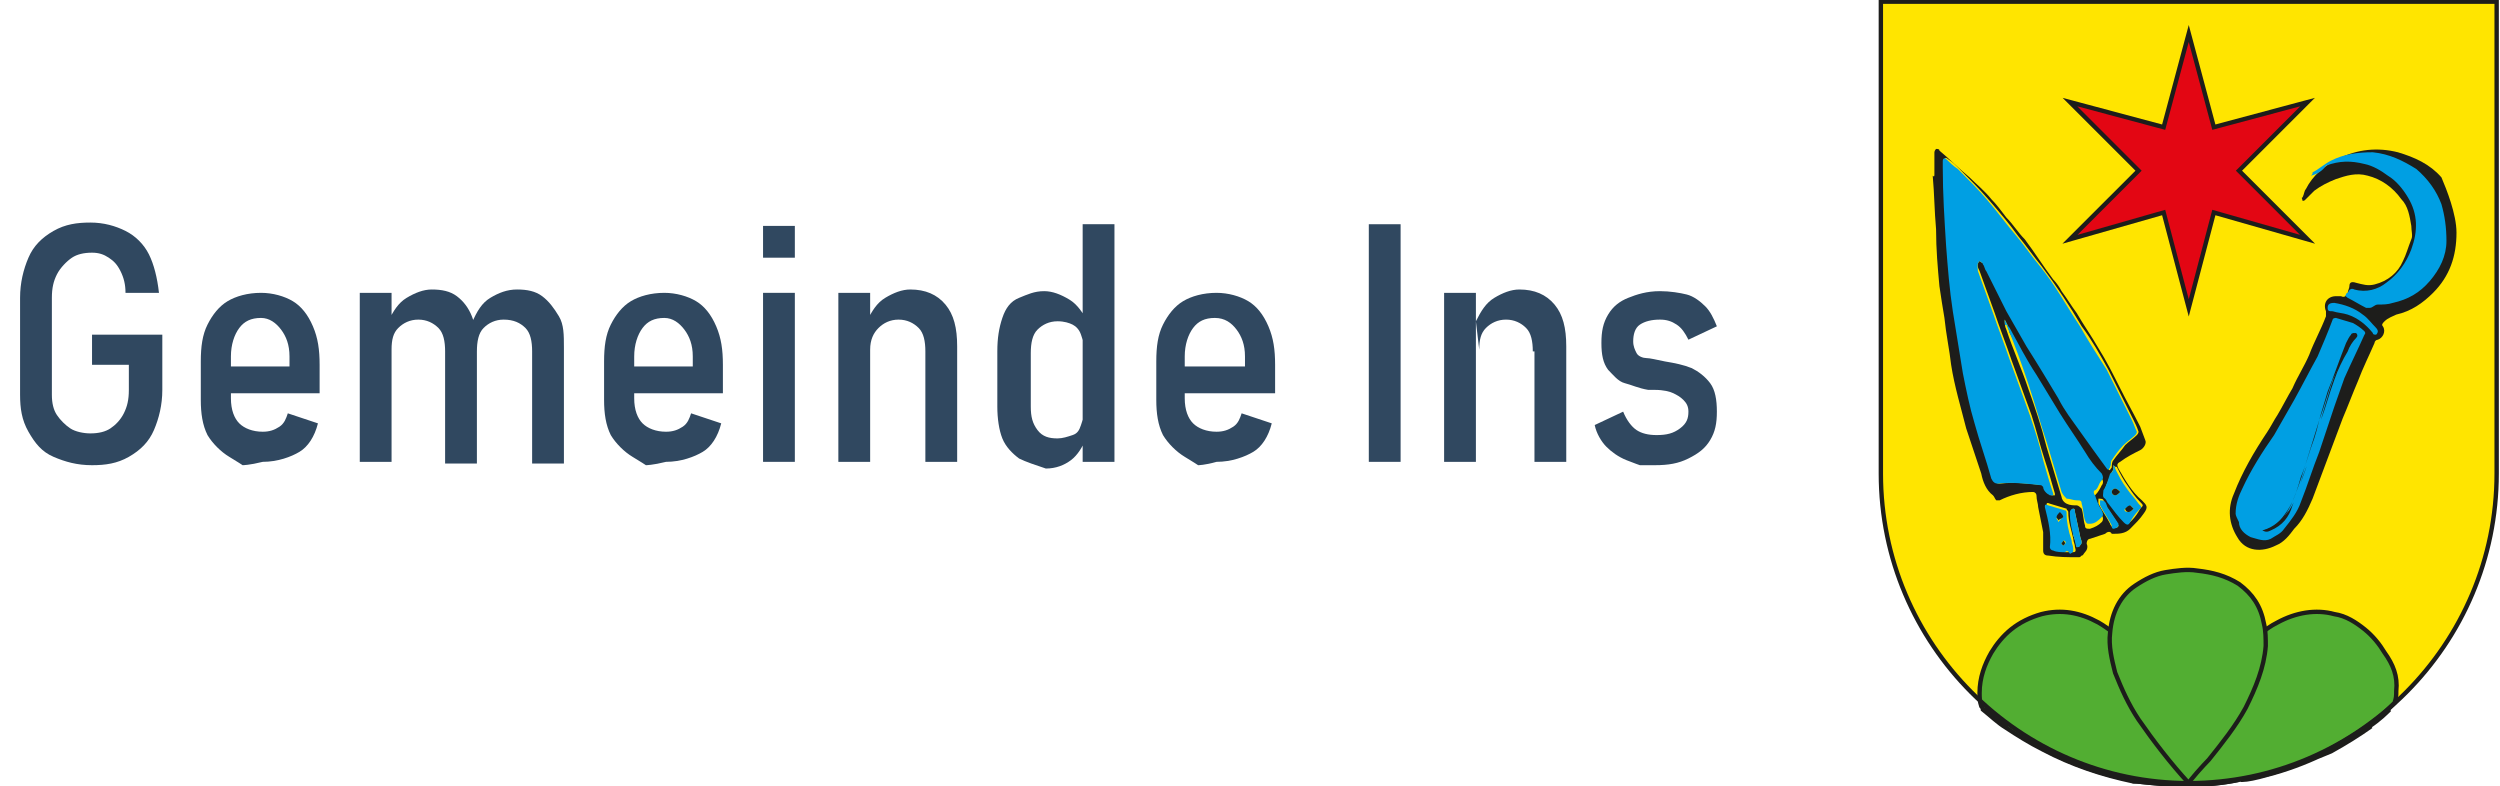 <?xml version="1.0" encoding="UTF-8"?> <svg xmlns="http://www.w3.org/2000/svg" xmlns:xlink="http://www.w3.org/1999/xlink" version="1.1" id="Ebene_1" x="0px" y="0px" viewBox="0 0 149.4 47" style="enable-background:new 0 0 149.4 47;" xml:space="preserve"> <style type="text/css"> .st0{fill:#304860;} .st1{clip-path:url(#SVGID_2_);fill:#FFE500;} .st2{clip-path:url(#SVGID_2_);fill:#52AE32;} .st3{clip-path:url(#SVGID_2_);fill:none;stroke:#1D1D1B;stroke-width:0.262;stroke-miterlimit:10;} .st4{clip-path:url(#SVGID_2_);fill:none;stroke:#1D1D1B;stroke-width:0.262;} .st5{clip-path:url(#SVGID_2_);fill:#1D1D1B;} .st6{clip-path:url(#SVGID_2_);fill:#009FE3;} .st7{clip-path:url(#SVGID_2_);fill:#E30613;} .st8{clip-path:url(#SVGID_2_);} .st9{clip-path:url(#SVGID_4_);fill:none;stroke:#1D1D1B;stroke-width:0.262;} </style> <g> <g> <path class="st0" d="M9.7,20v3.3c0,0.9-0.2,1.7-0.5,2.4s-0.8,1.2-1.5,1.6s-1.4,0.5-2.2,0.5c-0.9,0-1.6-0.2-2.3-0.5 s-1.1-0.8-1.5-1.5s-0.5-1.4-0.5-2.2v-5.8c0-0.9,0.2-1.7,0.5-2.4s0.8-1.2,1.5-1.6s1.4-0.5,2.2-0.5c0.8,0,1.5,0.2,2.1,0.5 s1.1,0.8,1.4,1.4s0.5,1.4,0.6,2.3H7.5c0-0.5-0.1-0.9-0.3-1.3s-0.4-0.6-0.7-0.8s-0.6-0.3-1-0.3c-0.5,0-0.9,0.1-1.2,0.3 S3.6,16,3.4,16.4s-0.3,0.8-0.3,1.4v5.8c0,0.5,0.1,0.9,0.3,1.2s0.5,0.6,0.8,0.8c0.3,0.2,0.8,0.3,1.2,0.3c0.5,0,0.9-0.1,1.2-0.3 s0.6-0.5,0.8-0.9s0.3-0.8,0.3-1.4v-1.5H5.5V20H9.7z"></path> <path class="st0" d="M14.5,27.8c0,0-0.3-0.2-0.8-0.5s-1-0.8-1.3-1.3c-0.3-0.6-0.4-1.3-0.4-2.1v-2.3c0-0.9,0.1-1.6,0.4-2.2 s0.7-1.1,1.2-1.4s1.2-0.5,2-0.5c0.7,0,1.4,0.2,1.9,0.5s0.9,0.8,1.2,1.5s0.4,1.4,0.4,2.3v1.7h-5.8v-1.6h4v-0.6 c0-0.7-0.2-1.2-0.5-1.6S16.1,19,15.6,19c-0.6,0-1,0.2-1.3,0.6s-0.5,1-0.5,1.7v2.5c0,0.7,0.2,1.2,0.5,1.5s0.8,0.5,1.4,0.5 c0.4,0,0.7-0.1,1-0.3s0.4-0.5,0.5-0.8l1.8,0.6c-0.2,0.8-0.6,1.4-1.1,1.7s-1.3,0.6-2.2,0.6C14.9,27.8,14.5,27.8,14.5,27.8z"></path> <path class="st0" d="M21.5,17.5h1.9v10.1h-1.9V17.5z M26.6,21c0-0.6-0.1-1.1-0.4-1.4s-0.7-0.5-1.2-0.5c-0.5,0-0.9,0.2-1.2,0.5 s-0.4,0.7-0.4,1.3l-0.2-1.7c0.3-0.6,0.6-1.1,1.1-1.4s1-0.5,1.5-0.5c0.6,0,1.1,0.1,1.5,0.4s0.7,0.7,0.9,1.2s0.3,1.1,0.3,1.9v6.9 h-1.9V21z M31.8,21c0-0.6-0.1-1.1-0.4-1.4s-0.7-0.5-1.3-0.5c-0.5,0-0.9,0.2-1.2,0.5s-0.4,0.8-0.4,1.4l-0.3-1.7 c0.3-0.7,0.6-1.2,1.1-1.5s1-0.5,1.6-0.5c0.6,0,1.1,0.1,1.5,0.4s0.7,0.7,1,1.2s0.3,1.1,0.3,1.9v6.9h-1.9V21z"></path> <path class="st0" d="M38.6,27.8c0,0-0.3-0.2-0.8-0.5s-1-0.8-1.3-1.3c-0.3-0.6-0.4-1.3-0.4-2.1v-2.3c0-0.9,0.1-1.6,0.4-2.2 s0.7-1.1,1.2-1.4s1.2-0.5,2-0.5c0.7,0,1.4,0.2,1.9,0.5s0.9,0.8,1.2,1.5s0.4,1.4,0.4,2.3v1.7h-5.8v-1.6h4v-0.6 c0-0.7-0.2-1.2-0.5-1.6S40.2,19,39.7,19c-0.6,0-1,0.2-1.3,0.6s-0.5,1-0.5,1.7v2.5c0,0.7,0.2,1.2,0.5,1.5s0.8,0.5,1.4,0.5 c0.4,0,0.7-0.1,1-0.3s0.4-0.5,0.5-0.8l1.8,0.6c-0.2,0.8-0.6,1.4-1.1,1.7s-1.3,0.6-2.2,0.6C39,27.8,38.6,27.8,38.6,27.8z"></path> <path class="st0" d="M45.6,13.5h1.9v1.9h-1.9V13.5z M45.6,17.5h1.9v10.1h-1.9V17.5z"></path> <path class="st0" d="M50.1,17.5H52v10.1h-1.9V17.5z M55.3,21c0-0.6-0.1-1.1-0.4-1.4s-0.7-0.5-1.2-0.5c-0.5,0-0.9,0.2-1.2,0.5 S52,20.3,52,20.9l-0.2-1.7c0.3-0.6,0.6-1.1,1.1-1.4s1-0.5,1.5-0.5c0.9,0,1.6,0.3,2.1,0.9s0.7,1.4,0.7,2.5v6.9h-1.9V21z"></path> <path class="st0" d="M60.9,27.4c-0.4-0.3-0.8-0.7-1-1.2s-0.3-1.2-0.3-1.9v-3.3c0-0.8,0.1-1.4,0.3-2s0.5-1,1-1.2s0.9-0.4,1.5-0.4 c0.5,0,1,0.2,1.5,0.5s0.8,0.8,1.1,1.3l-0.2,1.8c0-0.4-0.1-0.7-0.2-1s-0.3-0.5-0.5-0.6s-0.5-0.2-0.9-0.2c-0.5,0-0.9,0.2-1.2,0.5 s-0.4,0.8-0.4,1.4v3.2c0,0.6,0.1,1,0.4,1.4s0.7,0.5,1.2,0.5c0.3,0,0.6-0.1,0.9-0.2s0.4-0.3,0.5-0.6s0.2-0.6,0.2-1l0.1,1.8 c-0.2,0.5-0.5,1-0.9,1.3s-0.9,0.5-1.5,0.5C61.9,27.8,61.3,27.6,60.9,27.4z M64.7,13.4h1.9v14.2h-1.9V13.4z"></path> <path class="st0" d="M71.6,27.8c0,0-0.3-0.2-0.8-0.5s-1-0.8-1.3-1.3c-0.3-0.6-0.4-1.3-0.4-2.1v-2.3c0-0.9,0.1-1.6,0.4-2.2 s0.7-1.1,1.2-1.4s1.2-0.5,2-0.5c0.7,0,1.4,0.2,1.9,0.5s0.9,0.8,1.2,1.5s0.4,1.4,0.4,2.3v1.7h-5.8v-1.6h4v-0.6 c0-0.7-0.2-1.2-0.5-1.6S73.2,19,72.6,19c-0.6,0-1,0.2-1.3,0.6s-0.5,1-0.5,1.7v2.5c0,0.7,0.2,1.2,0.5,1.5s0.8,0.5,1.4,0.5 c0.4,0,0.7-0.1,1-0.3s0.4-0.5,0.5-0.8l1.8,0.6c-0.2,0.8-0.6,1.4-1.1,1.7s-1.3,0.6-2.2,0.6C72,27.8,71.6,27.8,71.6,27.8z"></path> <path class="st0" d="M83.7,27.6h-1.9V13.4h1.9V27.6z"></path> <path class="st0" d="M86.3,17.5h1.9v10.1h-1.9V17.5z M91.6,21c0-0.6-0.1-1.1-0.4-1.4s-0.7-0.5-1.2-0.5c-0.5,0-0.9,0.2-1.2,0.5 s-0.4,0.7-0.4,1.3l-0.2-1.7c0.3-0.6,0.6-1.1,1.1-1.4s1-0.5,1.5-0.5c0.9,0,1.6,0.3,2.1,0.9s0.7,1.4,0.7,2.5v6.9h-1.9V21z"></path> <path class="st0" d="M98,27.8c0,0-0.3-0.1-0.8-0.3S96.3,27,96,26.7s-0.6-0.8-0.7-1.3l1.7-0.8c0.2,0.5,0.5,0.9,0.8,1.1 S98.5,26,99,26c0.6,0,1-0.1,1.4-0.4s0.5-0.6,0.5-1c0-0.3-0.1-0.5-0.3-0.7s-0.4-0.3-0.6-0.4s-0.6-0.2-1.1-0.2c0,0-0.1,0-0.1,0 s-0.1,0-0.1,0c0,0,0,0-0.1,0s0,0-0.1,0c-0.6-0.1-1-0.3-1.4-0.4s-0.7-0.5-1-0.8c-0.3-0.4-0.4-0.9-0.4-1.6c0-0.7,0.1-1.2,0.4-1.7 s0.7-0.8,1.2-1s1.1-0.4,1.9-0.4c0.6,0,1.2,0.1,1.6,0.2s0.8,0.4,1.1,0.7s0.5,0.7,0.7,1.2l-1.7,0.8c-0.2-0.4-0.4-0.7-0.7-0.9 s-0.6-0.3-1-0.3c-0.5,0-0.9,0.1-1.2,0.3s-0.4,0.6-0.4,1c0,0.3,0.1,0.5,0.2,0.7s0.4,0.3,0.6,0.3s0.6,0.1,1.1,0.2c0,0,0,0,0,0 s0,0,0,0c0,0,0,0,0,0s0,0,0,0c0.6,0.1,1.1,0.2,1.6,0.4c0.4,0.2,0.8,0.5,1.1,0.9s0.4,1,0.4,1.7c0,0.7-0.1,1.2-0.4,1.7 s-0.7,0.8-1.3,1.1s-1.2,0.4-2,0.4C98.3,27.8,98,27.8,98,27.8z"></path> </g> </g> <g> <g> <defs> <rect id="SVGID_1_" x="112.2" width="37.2" height="47"></rect> </defs> <clipPath id="SVGID_2_"> <use xlink:href="#SVGID_1_" style="overflow:visible;"></use> </clipPath> <path class="st1" d="M112.4,0.1v28.2c0,10.2,8.3,18.5,18.4,18.5c10.2,0,18.4-8.3,18.4-18.5V0.1H112.4"></path> <path class="st2" d="M127.6,46.6c1,0.2,2,0.3,3,0.3c-1,0-1.9-0.1-2.9-0.2C127.8,46.6,127.7,46.6,127.6,46.6"></path> <path class="st3" d="M127.6,46.6c1,0.2,2,0.3,3,0.3c-1,0-1.9-0.1-2.9-0.2C127.8,46.6,127.7,46.6,127.6,46.6z"></path> <path class="st2" d="M122.2,44.7c-0.8-0.4-1.5-0.9-2.2-1.3C120.7,43.9,121.5,44.3,122.2,44.7"></path> <path class="st3" d="M122.2,44.7c-0.8-0.4-1.5-0.9-2.2-1.3C120.7,43.9,121.5,44.3,122.2,44.7z"></path> <path class="st2" d="M130.8,46.9c1,0,2.1-0.1,3-0.3C132.8,46.8,131.8,46.9,130.8,46.9C130.8,46.9,130.8,46.9,130.8,46.9"></path> <path class="st3" d="M130.8,46.9c1,0,2.1-0.1,3-0.3C132.8,46.8,131.8,46.9,130.8,46.9C130.8,46.9,130.8,46.9,130.8,46.9z"></path> <path class="st2" d="M135.5,46.3c2.3-0.6,4.3-1.6,6.2-2.9c-0.7,0.5-1.5,1-2.4,1.5C137.9,45.5,136.5,46,135.5,46.3"></path> <path class="st3" d="M135.5,46.3c2.3-0.6,4.3-1.6,6.2-2.9c-0.7,0.5-1.5,1-2.4,1.5C137.9,45.5,136.5,46,135.5,46.3z"></path> <path class="st2" d="M134,46.6c0.3,0,0.8-0.1,1.5-0.3c-0.5,0.1-1.1,0.3-1.6,0.3C133.9,46.6,133.9,46.6,134,46.6"></path> <path class="st4" d="M134,46.6c0.3,0,0.8-0.1,1.5-0.3c-0.5,0.1-1.1,0.3-1.6,0.3C133.9,46.6,133.9,46.6,134,46.6z"></path> <path class="st2" d="M142.5,39c-0.3-0.5-0.7-1-1.2-1.4c-0.5-0.4-1.1-0.8-1.8-0.9c-1.1-0.3-2.3-0.1-3.4,0.5c-0.8,0.4-1.4,1-1.9,1.6 c-0.7,0.8-1.2,1.7-1.7,2.6c-0.5,1-0.9,2.1-1.3,3.2c-0.3,0-0.6,0-0.9,0c-0.4-1.1-0.8-2.2-1.3-3.2c-0.5-0.9-1-1.8-1.7-2.6 c-0.5-0.6-1.2-1.2-1.9-1.6c-1.1-0.6-2.2-0.8-3.4-0.5c-0.7,0.2-1.3,0.5-1.8,0.9c-0.5,0.4-0.9,0.9-1.2,1.4c-0.4,0.7-0.7,1.5-0.7,2.4 c0,0.3,0,0.5,0.1,0.8c0,0,0.1,0.1,0.1,0.2c0.5,0.4,0.9,0.8,1.4,1.1c0.6,0.4,1.4,0.9,2.2,1.3c1.7,0.9,3.5,1.5,5.4,1.9 c0.1,0,0.1,0,0.2,0c0.9,0.1,1.9,0.2,2.9,0.2c0,0,0.1,0,0.1,0c1.1,0,2.1-0.1,3.1-0.3c0.5-0.1,1.1-0.2,1.6-0.3 c1.1-0.3,2.5-0.8,3.8-1.5c0.9-0.5,1.7-1,2.4-1.5c0.4-0.3,0.8-0.6,1.2-1c0.2-0.2,0.3-0.3,0.3-0.3c0.1-0.3,0.1-0.4,0.1-0.7 C143.3,40.4,143,39.7,142.5,39"></path> <path class="st4" d="M142.5,39c-0.3-0.5-0.7-1-1.2-1.4c-0.5-0.4-1.1-0.8-1.8-0.9c-1.1-0.3-2.3-0.1-3.4,0.5c-0.8,0.4-1.4,1-1.9,1.6 c-0.7,0.8-1.2,1.7-1.7,2.6c-0.5,1-0.9,2.1-1.3,3.2c-0.3,0-0.6,0-0.9,0c-0.4-1.1-0.8-2.2-1.3-3.2c-0.5-0.9-1-1.8-1.7-2.6 c-0.5-0.6-1.2-1.2-1.9-1.6c-1.1-0.6-2.2-0.8-3.4-0.5c-0.7,0.2-1.3,0.5-1.8,0.9c-0.5,0.4-0.9,0.9-1.2,1.4c-0.4,0.7-0.7,1.5-0.7,2.4 c0,0.3,0,0.5,0.1,0.8c0,0,0.1,0.1,0.1,0.2c0.5,0.4,0.9,0.8,1.4,1.1c0.6,0.4,1.4,0.9,2.2,1.3c1.7,0.9,3.5,1.5,5.4,1.9 c0.1,0,0.1,0,0.2,0c0.9,0.1,1.9,0.2,2.9,0.2c0,0,0.1,0,0.1,0c1.1,0,2.1-0.1,3.1-0.3c0.5-0.1,1.1-0.2,1.6-0.3 c1.1-0.3,2.5-0.8,3.8-1.5c0.9-0.5,1.7-1,2.4-1.5c0.4-0.3,0.8-0.6,1.2-1c0.2-0.2,0.3-0.3,0.3-0.3c0.1-0.3,0.1-0.4,0.1-0.7 C143.3,40.4,143,39.7,142.5,39z"></path> <path class="st2" d="M142.8,42.4c-0.4,0.3-0.8,0.7-1.2,1C142.2,43,142.6,42.6,142.8,42.4"></path> <path class="st4" d="M142.8,42.4c-0.4,0.3-0.8,0.7-1.2,1C142.2,43,142.6,42.6,142.8,42.4z"></path> <path class="st2" d="M120,43.4c-0.5-0.4-1-0.7-1.4-1.1C118.9,42.5,119.4,42.9,120,43.4"></path> <path class="st4" d="M120,43.4c-0.5-0.4-1-0.7-1.4-1.1C118.9,42.5,119.4,42.9,120,43.4z"></path> <path class="st2" d="M122.2,44.8c1.9,1,4.1,1.7,5.4,1.8C125.7,46.3,123.9,45.6,122.2,44.8C122.2,44.7,122.2,44.8,122.2,44.8"></path> <path class="st4" d="M122.2,44.8c1.9,1,4.1,1.7,5.4,1.8C125.7,46.3,123.9,45.6,122.2,44.8C122.2,44.7,122.2,44.8,122.2,44.8z"></path> <path class="st2" d="M130.7,46.9C130.7,46.9,130.8,46.9,130.7,46.9C130.7,46.9,130.7,46.9,130.7,46.9 C130.7,46.9,130.7,46.9,130.7,46.9"></path> <path class="st4" d="M130.7,46.9C130.7,46.9,130.8,46.9,130.7,46.9C130.7,46.9,130.7,46.9,130.7,46.9 C130.7,46.9,130.7,46.9,130.7,46.9z"></path> <path class="st2" d="M130.8,46.8c-1.1-1.2-2.1-2.5-3-3.8c-0.6-0.9-1-1.8-1.4-2.8c-0.2-0.8-0.4-1.6-0.3-2.4 c0.1-1.2,0.6-2.2,1.5-2.8c0.6-0.4,1.2-0.7,1.8-0.8c0.6-0.1,1.3-0.2,1.9-0.1c0.9,0.1,1.7,0.3,2.5,0.8c0.8,0.6,1.3,1.3,1.5,2.4 c0.1,0.4,0.1,0.9,0.1,1.3c-0.1,1.3-0.6,2.5-1.2,3.7c-0.6,1.1-1.4,2.1-2.2,3.1C131.7,45.7,130.8,46.7,130.8,46.8"></path> <path class="st4" d="M130.8,46.8c-1.1-1.2-2.1-2.5-3-3.8c-0.6-0.9-1-1.8-1.4-2.8c-0.2-0.8-0.4-1.6-0.3-2.4 c0.1-1.2,0.6-2.2,1.5-2.8c0.6-0.4,1.2-0.7,1.8-0.8c0.6-0.1,1.3-0.2,1.9-0.1c0.9,0.1,1.7,0.3,2.5,0.8c0.8,0.6,1.3,1.3,1.5,2.4 c0.1,0.4,0.1,0.9,0.1,1.3c-0.1,1.3-0.6,2.5-1.2,3.7c-0.6,1.1-1.4,2.1-2.2,3.1C131.7,45.7,130.8,46.7,130.8,46.8z"></path> <path class="st5" d="M146.8,13.9c0,1.4-0.4,2.6-1.4,3.6c-0.6,0.6-1.3,1.1-2.2,1.3c-0.2,0.1-0.5,0.2-0.7,0.4 c-0.1,0.1-0.2,0.2-0.1,0.3c0.2,0.3,0,0.7-0.3,0.8c-0.1,0-0.2,0.1-0.2,0.2c-0.3,0.7-0.7,1.5-1,2.3c-0.3,0.7-0.6,1.5-0.9,2.2 c-0.6,1.6-1.2,3.2-1.8,4.8c-0.3,0.7-0.6,1.3-1.1,1.8c-0.3,0.4-0.6,0.8-1.1,1c-0.8,0.4-1.8,0.4-2.3-0.5c-0.5-0.8-0.6-1.7-0.2-2.6 c0.5-1.3,1.2-2.5,2-3.7c0.2-0.3,0.4-0.7,0.6-1c0.3-0.5,0.6-1.1,0.9-1.6c0.3-0.7,0.7-1.3,1-2c0.3-0.8,0.7-1.5,1-2.3 c0-0.1,0-0.2,0-0.3c-0.2-0.5,0.1-0.9,0.6-0.9c0.1,0,0.2,0,0.3,0c0.2,0.1,0.3,0,0.4-0.2c0-0.1,0.1-0.3,0.1-0.4 c0-0.2,0.1-0.3,0.4-0.2c0.4,0.1,0.7,0.2,1.1,0.1c0.8-0.2,1.4-0.7,1.7-1.4c0.2-0.4,0.3-0.8,0.5-1.3c0.1-0.2,0-0.5,0-0.8 c-0.1-0.6-0.2-1.2-0.6-1.6c-0.5-0.7-1.2-1.2-2-1.4c-0.7-0.2-1.3,0-1.9,0.2c-0.5,0.2-0.9,0.4-1.3,0.7c-0.2,0.2-0.4,0.4-0.5,0.5 c-0.1,0.1-0.1,0.1-0.2,0.1c0-0.1-0.1-0.2,0-0.2c0.1-0.2,0.1-0.4,0.2-0.5c0.4-0.8,1.1-1.4,1.9-1.8c1.2-0.6,2.4-0.7,3.6-0.4 c1,0.3,1.9,0.7,2.6,1.5C146.2,11.3,146.8,12.8,146.8,13.9"></path> <path class="st6" d="M133.6,30.7c0-0.6,0.2-1.1,0.4-1.5c0.5-1.1,1.2-2.2,1.9-3.2c0.4-0.7,0.8-1.4,1.2-2.1c0.5-0.9,0.9-1.7,1.4-2.6 c0.3-0.7,0.6-1.4,0.9-2.2c0-0.1,0.2-0.1,0.2-0.1c0.3,0.1,0.7,0.2,1,0.3c0.2,0.1,0.5,0.3,0.7,0.5c0,0,0.1,0.1,0,0.2 c-0.4,0.9-0.8,1.7-1.2,2.6c-0.2,0.6-0.4,1.1-0.6,1.7c-0.3,0.9-0.6,1.8-0.9,2.7c-0.4,1-0.7,2-1.1,3c-0.2,0.6-0.6,1.1-1,1.6 c-0.2,0.3-0.5,0.4-0.8,0.6c-0.4,0.2-0.8,0-1.2-0.1c-0.4-0.2-0.7-0.5-0.7-0.9C133.7,31,133.6,30.8,133.6,30.7 M135.2,31.7 C135.2,31.7,135.2,31.7,135.2,31.7c0.2,0.1,0.3,0.1,0.5,0c0.7-0.3,1.1-0.8,1.3-1.5c0.3-0.7,0.5-1.4,0.8-2.2c0.3-1,0.6-1.9,0.9-2.9 c0.3-0.8,0.5-1.6,0.8-2.4c0.2-0.6,0.5-1.2,0.8-1.7c0.1-0.3,0.3-0.6,0.5-0.8c0.1-0.1,0.1-0.2,0-0.3c0,0-0.2,0-0.2,0.1 c-0.1,0.2-0.3,0.3-0.3,0.5c-0.4,1-0.8,1.9-1.1,2.9c-0.1,0.3-0.2,0.7-0.3,1c-0.2,0.6-0.3,1.2-0.5,1.8c-0.2,0.8-0.5,1.5-0.8,2.3 c-0.2,0.7-0.4,1.4-0.8,2C136.3,31.1,135.9,31.5,135.2,31.7z"></path> <path class="st6" d="M138.1,10.5c0.1-0.1,0.1-0.1,0.1-0.2c0.4-0.2,0.7-0.5,1.1-0.7c0.8-0.4,1.6-0.5,2.5-0.5c1,0.1,1.8,0.5,2.6,1 c0.7,0.6,1.2,1.3,1.5,2.1c0.2,0.7,0.3,1.4,0.3,2.2c0,0.9-0.4,1.7-1,2.4c-0.6,0.7-1.3,1.1-2.2,1.3c-0.3,0.1-0.6,0.1-0.9,0.1 c-0.2,0-0.3,0.2-0.5,0.2c-0.1,0-0.2,0-0.2,0c-0.4-0.2-0.7-0.4-1.1-0.6c-0.1-0.1-0.2-0.1-0.1-0.2c0,0,0-0.1,0.1-0.1 c0.1-0.2,0.2-0.3,0.4-0.2c0.7,0.2,1.4,0,1.9-0.4c0.7-0.5,1.2-1.2,1.5-2c0.4-1.1,0.4-2.1-0.2-3.1c-0.3-0.5-0.7-1-1.2-1.3 c-0.4-0.3-0.9-0.6-1.4-0.7c-0.8-0.2-1.5-0.2-2.3,0.1C138.8,10.2,138.5,10.4,138.1,10.5"></path> <path class="st6" d="M139.5,18.1c0.6,0.1,1.2,0.3,1.7,0.7c0.3,0.2,0.5,0.5,0.8,0.8c0,0,0.1,0.1,0.1,0.2c0,0.1-0.1,0.2-0.1,0.2 c-0.1,0-0.2,0-0.2-0.1c-0.4-0.5-0.9-0.9-1.5-1.1c-0.3-0.1-0.6-0.1-0.9-0.2c-0.2,0-0.3,0-0.3-0.2C139.1,18.2,139.2,18.1,139.5,18.1 "></path> <path class="st5" d="M135.2,31.7c0.7-0.1,1.1-0.6,1.5-1.2c0.4-0.6,0.6-1.3,0.8-2c0.3-0.7,0.5-1.5,0.8-2.3c0.2-0.6,0.3-1.2,0.5-1.8 c0.1-0.3,0.2-0.7,0.3-1c0.4-1,0.7-1.9,1.1-2.9c0.1-0.2,0.2-0.4,0.3-0.5c0-0.1,0.2-0.1,0.2-0.1c0.1,0.1,0.1,0.2,0,0.3 c-0.2,0.3-0.3,0.5-0.5,0.8c-0.3,0.6-0.5,1.1-0.8,1.7c-0.3,0.8-0.5,1.6-0.8,2.4c-0.3,1-0.6,1.9-0.9,2.9c-0.2,0.7-0.5,1.5-0.8,2.2 c-0.3,0.6-0.7,1.2-1.3,1.5C135.6,31.7,135.4,31.7,135.2,31.7C135.2,31.7,135.2,31.7,135.2,31.7"></path> <path class="st5" d="M115.6,10.4c0-0.4,0-0.9,0-1.3c0-0.1,0.1-0.2,0.1-0.2c0.1,0,0.2,0,0.2,0.1c0.6,0.5,1.2,1.1,1.8,1.6 c0.4,0.4,0.9,0.8,1.3,1.3c0.3,0.3,0.6,0.7,0.9,1.1c0.4,0.4,0.7,0.9,1.1,1.3c0.6,0.8,1.1,1.6,1.7,2.4c0.2,0.2,0.4,0.5,0.5,0.7 c0.3,0.4,0.6,0.9,0.9,1.3c0.4,0.7,0.9,1.4,1.3,2.1c0.5,0.8,0.9,1.6,1.3,2.4c0.4,0.8,0.8,1.5,1.2,2.3c0.1,0.3,0.2,0.5,0.3,0.8 c0.1,0.2-0.1,0.5-0.3,0.6c-0.4,0.2-0.8,0.4-1.2,0.7c-0.2,0.1-0.2,0.2-0.1,0.4c0.4,0.7,0.8,1.4,1.4,1.9c0.3,0.3,0.4,0.4,0.1,0.8 c-0.2,0.3-0.5,0.6-0.8,0.9c-0.3,0.3-0.7,0.3-1,0.3c0,0-0.1,0-0.1,0c-0.1-0.2-0.3-0.1-0.4,0c-0.3,0.1-0.6,0.2-0.9,0.3 c-0.1,0-0.2,0.1-0.2,0.3c0.1,0.2,0,0.4-0.1,0.5c-0.1,0.1-0.1,0.2-0.2,0.2c-0.1,0.1-0.1,0.1-0.2,0.1c-0.6,0-1.2,0-1.8-0.1 c-0.2,0-0.3-0.1-0.3-0.3c0-0.4,0-0.7,0-1.1c-0.1-0.5-0.2-1-0.3-1.5c0-0.2-0.1-0.4-0.1-0.7c0-0.1-0.1-0.2-0.2-0.2 c-0.7,0-1.4,0.2-2,0.5c-0.1,0-0.2,0-0.2,0c-0.1-0.1-0.1-0.2-0.2-0.3c-0.4-0.3-0.6-0.8-0.7-1.3c-0.3-0.9-0.6-1.8-0.9-2.7 c-0.3-1.2-0.7-2.5-0.9-3.8c-0.1-0.9-0.3-1.8-0.4-2.8c-0.1-0.6-0.2-1.2-0.3-1.9c-0.1-1.1-0.2-2.2-0.2-3.4c-0.1-1.1-0.1-2.1-0.2-3.2 C115.6,10.6,115.6,10.5,115.6,10.4C115.6,10.4,115.6,10.4,115.6,10.4 M118.3,15.6c0.1,0.1,0.2,0.1,0.3,0.2 c0.1,0.1,0.1,0.3,0.2,0.4c0.4,0.8,0.8,1.6,1.2,2.4c0.4,0.7,0.8,1.4,1.2,2.1c0.6,1,1.2,2,1.9,3.1c0.2,0.3,0.4,0.6,0.6,1 c0.5,0.7,1,1.4,1.5,2.1c0.2,0.4,0.5,0.7,0.8,1.1c0,0.1,0.1,0.1,0.1,0.1c0-0.1,0.1-0.1,0.1-0.2c0-0.1,0-0.3,0.1-0.4 c0.2-0.3,0.5-0.6,0.7-0.9c0.2-0.2,0.5-0.4,0.7-0.6c0,0,0.1-0.1,0.1-0.2c-0.1-0.3-0.2-0.5-0.3-0.7c-0.3-0.6-0.6-1.2-0.9-1.8 c-0.2-0.4-0.4-0.8-0.6-1.2c-0.5-0.9-1-1.8-1.6-2.6c-0.7-1.2-1.5-2.4-2.4-3.6c-0.5-0.6-0.9-1.2-1.4-1.8c-0.5-0.7-1.1-1.4-1.7-2.1 c-0.6-0.7-1.2-1.3-1.8-1.9c-0.2-0.2-0.4-0.4-0.7-0.6c-0.1-0.1-0.2-0.1-0.2,0.1c0,0.1,0,0.3,0,0.4c0.1,1.6,0.1,3.1,0.2,4.7 c0.1,1.3,0.3,2.6,0.4,3.9c0.2,1.2,0.3,2.5,0.6,3.7c0.2,1,0.5,2,0.7,3c0.3,1.1,0.7,2.2,1,3.3c0.1,0.2,0.2,0.3,0.4,0.3 c0.9-0.1,1.8,0,2.6,0.1c0.1,0,0.1,0.1,0.1,0.1c0,0.3,0.2,0.4,0.4,0.5c0,0,0.1,0,0.2,0c0,0,0-0.1,0-0.1c-0.2-0.7-0.4-1.4-0.6-2 c-0.3-0.9-0.5-1.8-0.8-2.7c-0.4-1.1-0.8-2.2-1.2-3.3c-0.3-0.9-0.7-1.9-1-2.8c-0.3-0.8-0.6-1.7-0.9-2.5 C118.2,16,118.1,15.8,118.3,15.6z M119.8,19.1C119.8,19.1,119.8,19.1,119.8,19.1c0,0.2,0,0.4,0.1,0.6c0.4,1.2,0.9,2.3,1.3,3.5 c0.4,1.1,0.8,2.3,1.1,3.5c0.3,1,0.6,2,0.9,3c0,0.1,0.1,0.3,0.3,0.4c0.2,0.1,0.4,0.1,0.6,0.1c0.1,0,0.2,0.1,0.3,0.2 c0.1,0.3,0.1,0.7,0.2,1c0,0.2,0.1,0.2,0.3,0.2c0.3-0.1,0.5-0.2,0.7-0.4c0.1-0.1,0.1-0.3,0-0.4c-0.1-0.3-0.3-0.6-0.4-0.9 c0-0.1,0-0.3,0-0.3c0.2-0.2,0.3-0.4,0.4-0.6c0.1-0.1,0.1-0.3,0-0.4c-0.3-0.4-0.7-0.9-1-1.3c-0.5-0.8-1-1.5-1.5-2.3 c-0.5-0.8-1-1.5-1.4-2.3c-0.5-0.9-1.1-1.9-1.6-2.8C120,19.4,119.9,19.3,119.8,19.1z M126.3,27.8c0,0.2,0,0.3-0.1,0.4 c-0.1,0.3-0.3,0.7-0.4,1c-0.1,0.2-0.1,0.3,0.1,0.5c0.1,0.1,0.2,0.2,0.2,0.3c0.2,0.4,0.5,0.8,0.9,1.1c0.2,0.2,0.2,0.2,0.4,0 c0.2-0.2,0.4-0.5,0.5-0.7c0.2-0.2,0.2-0.2,0-0.4c-0.3-0.3-0.5-0.6-0.7-0.9c-0.3-0.4-0.5-0.8-0.7-1.2 C126.4,27.9,126.4,27.9,126.3,27.8z M123.4,33C123.4,32.9,123.4,32.9,123.4,33c0.1,0,0.2,0,0.4,0c0.2,0,0.3,0,0.2-0.3 c0-0.2-0.1-0.3-0.1-0.5c-0.1-0.5-0.3-1-0.3-1.6c0-0.1-0.1-0.1-0.1-0.2c-0.3-0.1-0.7-0.2-1-0.3c-0.2-0.1-0.2,0-0.2,0.1 c0.1,0.8,0.3,1.6,0.3,2.4c0,0.1,0.1,0.2,0.2,0.2C122.9,32.9,123.2,32.9,123.4,33z M124.1,32.7c0.1,0,0.2-0.1,0.2-0.1 c0,0,0.1-0.1,0.1-0.2c0-0.1-0.1-0.3-0.1-0.4c-0.1-0.5-0.2-0.9-0.3-1.4c0-0.1,0-0.2-0.1-0.2c-0.1,0-0.1,0.1-0.2,0.2 c0,0,0,0.1,0,0.2c0.1,0.4,0.2,0.8,0.2,1.2C124,32.3,124.1,32.5,124.1,32.7z M126.6,31.4c0,0-0.1-0.1-0.1-0.2 c-0.2-0.3-0.4-0.6-0.6-0.9c-0.1-0.1-0.1-0.3-0.2-0.4c0-0.1-0.2-0.1-0.3-0.1c0,0.1,0,0.2,0,0.3c0.2,0.4,0.5,0.8,0.7,1.2 c0,0.1,0.1,0.1,0.1,0.2C126.5,31.6,126.6,31.5,126.6,31.4z"></path> <path class="st6" d="M118.3,15.6c-0.2,0.2-0.1,0.4-0.1,0.6c0.3,0.8,0.6,1.7,0.9,2.5c0.3,0.9,0.7,1.9,1,2.8 c0.4,1.1,0.8,2.2,1.2,3.3c0.3,0.9,0.6,1.8,0.8,2.7c0.2,0.7,0.4,1.4,0.6,2c0,0,0,0.1,0,0.1c-0.1,0-0.1,0-0.2,0 c-0.2-0.1-0.4-0.3-0.4-0.5c0,0-0.1-0.1-0.1-0.1c-0.9-0.1-1.8-0.2-2.6-0.1c-0.2,0-0.3-0.1-0.4-0.3c-0.3-1.1-0.7-2.2-1-3.3 c-0.3-1-0.5-2-0.7-3c-0.2-1.2-0.4-2.5-0.6-3.7c-0.2-1.3-0.3-2.6-0.4-3.9c-0.1-1.6-0.2-3.1-0.2-4.7c0-0.1,0-0.3,0-0.4 c0-0.1,0.1-0.2,0.2-0.1c0.2,0.2,0.4,0.4,0.7,0.6c0.6,0.6,1.3,1.3,1.8,1.9c0.6,0.7,1.1,1.4,1.7,2.1c0.5,0.6,0.9,1.2,1.4,1.8 c0.9,1.1,1.6,2.4,2.4,3.6c0.5,0.9,1.1,1.8,1.6,2.6c0.2,0.4,0.4,0.8,0.6,1.2c0.3,0.6,0.6,1.2,0.9,1.8c0.1,0.2,0.2,0.5,0.3,0.7 c0,0,0,0.1-0.1,0.2c-0.2,0.2-0.5,0.4-0.7,0.6c-0.3,0.3-0.5,0.6-0.7,0.9c-0.1,0.1,0,0.2-0.1,0.4c0,0.1-0.1,0.1-0.1,0.2 c0,0-0.1-0.1-0.1-0.1c-0.3-0.4-0.5-0.7-0.8-1.1c-0.5-0.7-1-1.4-1.5-2.1c-0.2-0.3-0.4-0.6-0.6-1c-0.6-1-1.2-2-1.9-3.1 c-0.4-0.7-0.8-1.4-1.2-2.1c-0.4-0.8-0.8-1.6-1.2-2.4c-0.1-0.1-0.1-0.3-0.2-0.4C118.5,15.7,118.4,15.7,118.3,15.6"></path> <path class="st6" d="M119.8,19.1c0.1,0.2,0.2,0.4,0.3,0.5c0.5,0.9,1,1.9,1.6,2.8c0.5,0.8,0.9,1.5,1.4,2.3c0.5,0.8,1,1.5,1.5,2.3 c0.3,0.5,0.6,0.9,1,1.3c0.1,0.2,0.1,0.3,0,0.4c-0.2,0.2-0.2,0.5-0.4,0.6c-0.1,0-0.1,0.2,0,0.3c0.1,0.3,0.2,0.6,0.4,0.9 c0.1,0.2,0.1,0.3,0,0.4c-0.2,0.2-0.4,0.4-0.7,0.4c-0.2,0-0.2,0-0.3-0.2c-0.1-0.3-0.1-0.7-0.2-1c0-0.2-0.1-0.2-0.3-0.2 c-0.2,0-0.4-0.1-0.6-0.1c-0.1-0.1-0.2-0.2-0.3-0.4c-0.3-1-0.6-2-0.9-3c-0.4-1.2-0.7-2.3-1.1-3.5c-0.4-1.2-0.8-2.3-1.3-3.5 C119.8,19.5,119.8,19.3,119.8,19.1C119.8,19.1,119.8,19.1,119.8,19.1"></path> <path class="st6" d="M126.3,27.8c0.1,0.1,0.1,0.1,0.1,0.2c0.2,0.4,0.4,0.8,0.7,1.2c0.2,0.3,0.5,0.6,0.7,0.9c0.2,0.2,0.2,0.2,0,0.4 c-0.2,0.2-0.4,0.5-0.5,0.7c-0.1,0.2-0.2,0.2-0.4,0c-0.3-0.3-0.6-0.7-0.9-1.1c-0.1-0.1-0.1-0.2-0.2-0.3c-0.2-0.1-0.1-0.3-0.1-0.5 c0.2-0.3,0.3-0.7,0.4-1C126.3,28.2,126.3,28,126.3,27.8 M126.7,29.4c-0.1-0.1-0.2-0.2-0.3-0.2c-0.1,0-0.2,0.1-0.2,0.2 c0,0.1,0.1,0.2,0.2,0.2C126.5,29.6,126.6,29.5,126.7,29.4z M127.5,30.4c-0.1-0.1-0.2-0.2-0.2-0.2c-0.1,0.1-0.2,0.1-0.3,0.2 c-0.1,0.1,0,0.2,0.2,0.2C127.3,30.6,127.4,30.5,127.5,30.4z"></path> <path class="st6" d="M123.4,33c-0.2,0-0.5,0-0.7-0.1c-0.1,0-0.2-0.1-0.2-0.2c0.1-0.8-0.1-1.6-0.3-2.4c0-0.1,0-0.2,0.2-0.1 c0.3,0.1,0.7,0.2,1,0.3c0.1,0,0.1,0.1,0.1,0.2c0,0.5,0.1,1,0.3,1.6c0,0.2,0.1,0.3,0.1,0.5c0,0.2,0,0.2-0.2,0.3 C123.6,32.9,123.5,32.9,123.4,33C123.4,32.9,123.4,32.9,123.4,33 M123.3,30.9c-0.1-0.1-0.1-0.2-0.2-0.2c-0.1,0.1-0.2,0.2-0.2,0.3 c0,0,0.1,0.1,0.1,0.2C123.2,31,123.2,30.9,123.3,30.9z M123.3,32.3c0,0.1-0.1,0.1-0.1,0.2c0,0,0.1,0.1,0.1,0.1 c0,0,0.1-0.1,0.1-0.1C123.5,32.4,123.4,32.3,123.3,32.3z"></path> <path class="st6" d="M124.1,32.7c-0.1-0.2-0.1-0.5-0.2-0.7c-0.1-0.4-0.2-0.8-0.2-1.2c0-0.1,0-0.1,0-0.2c0-0.1,0.1-0.2,0.2-0.2 c0.1,0,0.1,0.1,0.1,0.2c0.1,0.5,0.2,0.9,0.3,1.4c0,0.1,0.1,0.3,0.1,0.4c0,0.1,0,0.1-0.1,0.2C124.3,32.7,124.2,32.7,124.1,32.7"></path> <path class="st6" d="M126.6,31.4c0,0.1-0.2,0.2-0.3,0.2c-0.1,0-0.1-0.1-0.1-0.2c-0.2-0.4-0.5-0.8-0.7-1.2c0-0.1,0-0.2,0-0.3 c0.1,0,0.2,0,0.3,0.1c0.1,0.1,0.1,0.3,0.2,0.4c0.2,0.3,0.4,0.6,0.6,0.9C126.6,31.2,126.6,31.3,126.6,31.4"></path> <path class="st5" d="M126.7,29.4c-0.1,0.1-0.2,0.2-0.3,0.2c-0.1,0-0.2-0.1-0.2-0.2c0-0.1,0.1-0.2,0.2-0.2 C126.5,29.2,126.6,29.3,126.7,29.4"></path> <path class="st5" d="M127.5,30.4c-0.1,0.1-0.2,0.2-0.3,0.2c-0.1,0-0.2-0.1-0.2-0.2c0.1-0.1,0.2-0.2,0.3-0.2 C127.3,30.2,127.4,30.3,127.5,30.4"></path> <path class="st5" d="M123.3,30.9c-0.1,0.1-0.2,0.1-0.3,0.2c0-0.1-0.1-0.1-0.1-0.2c0-0.1,0.1-0.2,0.2-0.3 C123.2,30.7,123.3,30.8,123.3,30.9"></path> <path class="st5" d="M123.3,32.3c0.1,0.1,0.1,0.1,0.1,0.2c0,0-0.1,0.1-0.1,0.1c0,0-0.1-0.1-0.1-0.1 C123.2,32.4,123.3,32.4,123.3,32.3"></path> <polyline class="st7" points="129.3,7.6 130.8,2 132.3,7.6 137.9,6.1 133.8,10.2 137.9,14.3 132.3,12.7 130.8,18.4 129.3,12.7 123.7,14.3 127.8,10.2 123.7,6.1 129.3,7.6 "></polyline> <polygon class="st4" points="129.3,7.6 130.8,2 132.3,7.6 137.9,6.1 133.8,10.2 137.9,14.3 132.3,12.7 130.8,18.4 129.3,12.7 123.7,14.3 127.8,10.2 123.7,6.1 "></polygon> <g class="st8"> <defs> <rect id="SVGID_3_" x="112.2" y="0" width="37.2" height="47"></rect> </defs> <clipPath id="SVGID_4_"> <use xlink:href="#SVGID_3_" style="overflow:visible;"></use> </clipPath> <path class="st9" d="M112.4,0.1v28.2c0,10.2,8.3,18.5,18.4,18.5s18.4-8.3,18.4-18.5V0.1H112.4z"></path> </g> </g> </g> </svg> 